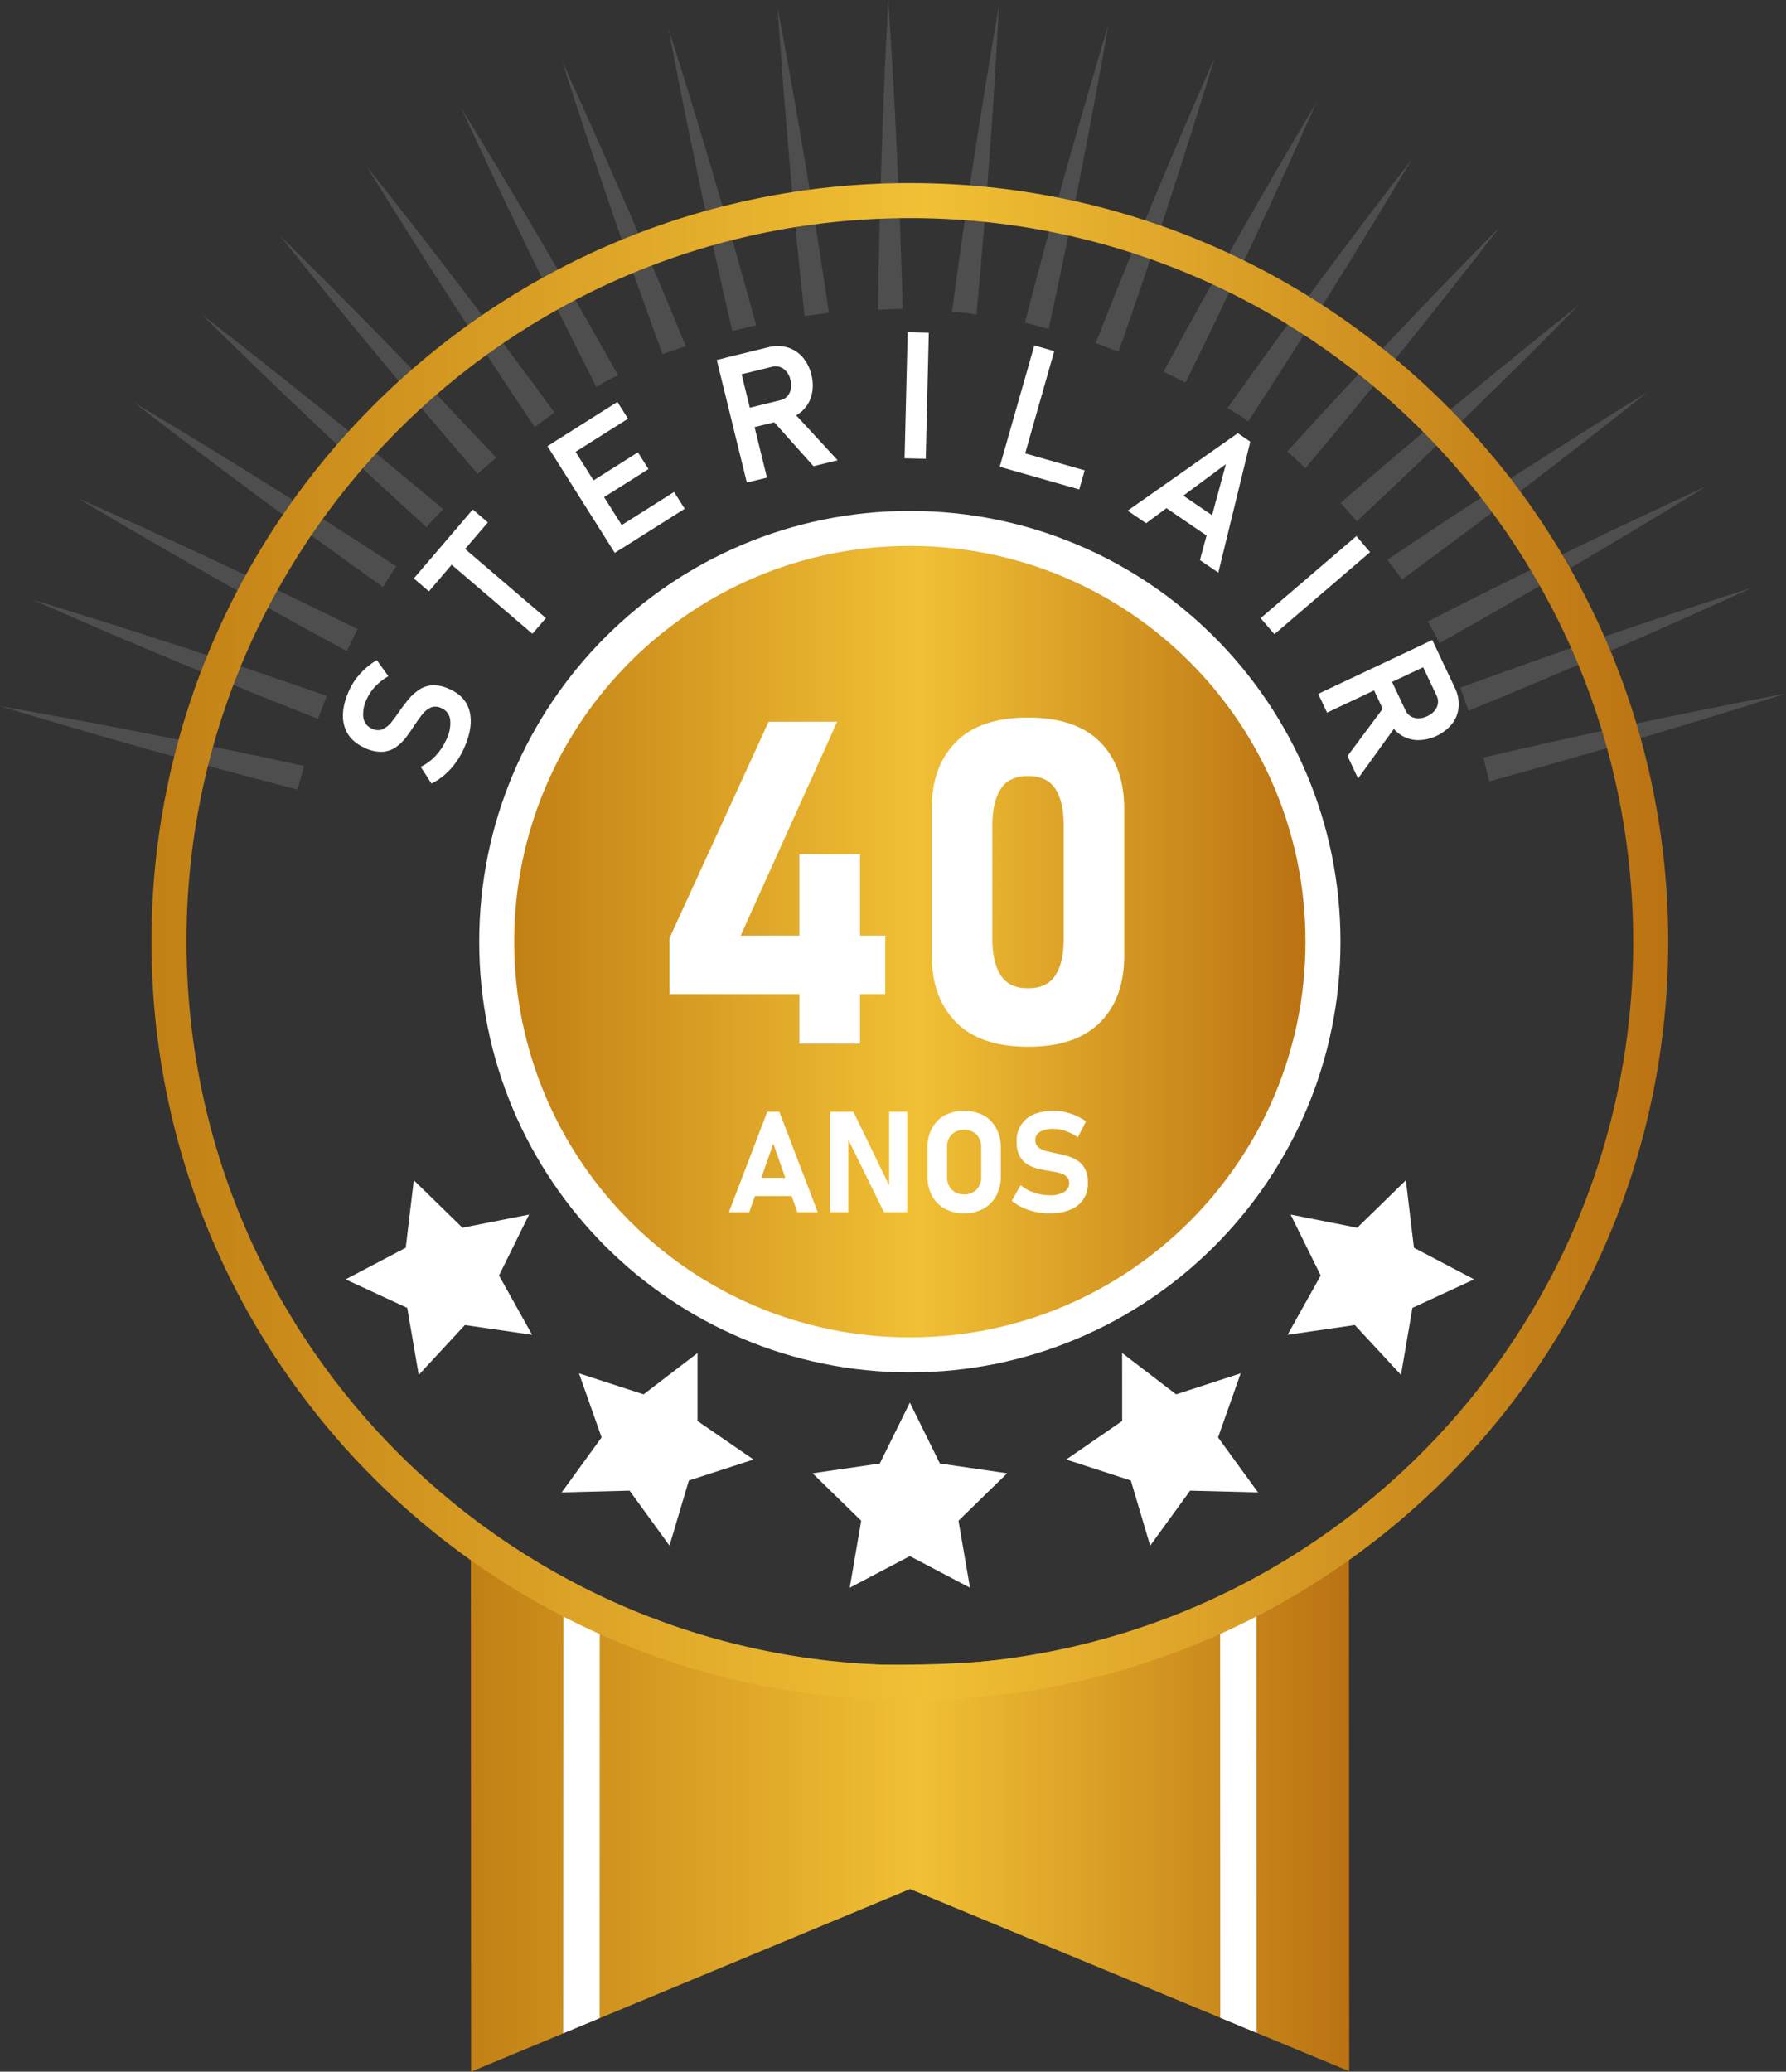 <svg width="207" height="240" viewBox="0 0 207 240" fill="none" xmlns="http://www.w3.org/2000/svg">
<rect x="0" y="0" width="207" height="240" fill="#333333" stroke="none"/>
<g clip-path="url(#clip0_15_1706)">
<path d="M0 81.803C11.804 83.877 23.551 86.186 35.241 88.729L34.486 91.473C22.918 88.488 11.422 85.265 0 81.803Z" fill="#4E4E4E"/>
<path d="M3.778 69.471C15.24 72.965 26.605 76.682 37.873 80.621L36.856 83.277C25.748 78.909 14.722 74.307 3.778 69.471Z" fill="#4E4E4E"/>
<path d="M8.977 57.698C19.909 62.543 30.73 67.6 41.438 72.869L40.186 75.423C29.672 69.732 19.268 63.824 8.977 57.698Z" fill="#4E4E4E"/>
<path d="M15.521 46.627C25.761 52.733 35.905 59.067 45.955 65.628C45.329 66.348 44.915 67.221 44.39 68.01C34.634 61.075 25.012 53.947 15.521 46.627Z" fill="#4E4E4E"/>
<path d="M23.406 36.447C32.884 43.782 42.204 51.293 51.367 58.978C50.741 59.682 50.027 60.336 49.429 61.075C40.549 53.011 31.926 44.843 23.406 36.447Z" fill="#4E4E4E"/>
<path d="M32.468 27.322C40.988 35.727 49.334 44.292 57.508 53.017L55.364 54.895C47.553 45.87 39.921 36.679 32.468 27.322Z" fill="#4E4E4E"/>
<path d="M42.524 19.308C49.968 28.66 57.214 38.153 64.262 47.785L61.974 49.471C55.297 39.558 48.814 29.503 42.524 19.308Z" fill="#4E4E4E"/>
<path d="M53.458 12.517C59.699 22.666 65.784 33.03 71.633 43.469C70.764 43.861 69.927 44.321 69.129 44.843C63.696 34.178 58.472 23.403 53.458 12.517Z" fill="#4E4E4E"/>
<path d="M65.179 7.163C70.171 18.057 74.936 29.037 79.477 40.102C78.588 40.415 77.674 40.697 76.795 41.041C72.682 29.804 68.826 18.551 65.179 7.163Z" fill="#4E4E4E"/>
<path d="M77.471 3.286C81.099 14.693 84.489 26.158 87.64 37.68L84.873 38.344C82.177 26.721 79.71 15.035 77.471 3.286Z" fill="#4E4E4E"/>
<path d="M90.126 0.889C92.344 12.636 94.326 24.414 96.073 36.222L93.255 36.626C91.97 24.747 90.927 12.834 90.126 0.889Z" fill="#4E4E4E"/>
<path d="M102.949 0C103.746 11.921 104.305 23.84 104.624 35.759L101.766 35.887C101.923 23.929 102.317 11.966 102.949 0Z" fill="#4E4E4E"/>
<path d="M115.785 0.626C115.159 12.574 114.28 24.546 113.169 36.46C112.699 36.385 112.23 36.278 111.76 36.225L110.333 36.147C111.915 24.276 113.732 12.436 115.785 0.626Z" fill="#4E4E4E"/>
<path d="M128.465 2.888C126.393 14.688 124.084 26.432 121.538 38.121L118.793 37.367C121.786 25.808 125.01 14.315 128.465 2.888Z" fill="#4E4E4E"/>
<path d="M140.788 6.665C137.301 18.117 133.588 29.48 129.648 40.756L126.991 39.742C131.36 28.635 135.959 17.61 140.788 6.665Z" fill="#4E4E4E"/>
<path d="M152.576 11.863C147.73 22.795 142.674 33.614 137.408 44.321L134.854 43.069C140.544 32.559 146.451 22.157 152.576 11.863Z" fill="#4E4E4E"/>
<path d="M163.665 18.407C157.56 28.642 151.224 38.784 144.66 48.833C143.94 48.207 143.067 47.794 142.278 47.268C149.208 37.513 156.337 27.893 163.665 18.407Z" fill="#4E4E4E"/>
<path d="M173.831 26.286C166.499 35.762 158.987 45.08 151.295 54.24C150.591 53.615 149.937 52.901 149.198 52.303C157.264 43.429 165.434 34.81 173.831 26.286Z" fill="#4E4E4E"/>
<path d="M182.958 35.361C174.551 43.883 165.984 52.228 157.258 60.396L155.38 58.255C164.407 50.434 173.6 42.803 182.958 35.361Z" fill="#4E4E4E"/>
<path d="M190.974 45.406C181.62 52.846 172.125 60.089 162.491 67.136L160.804 64.836C170.72 58.165 180.777 51.688 190.974 45.406Z" fill="#4E4E4E"/>
<path d="M197.776 56.328C187.625 62.586 177.259 68.657 166.829 74.506C166.437 73.638 165.979 72.801 165.458 72.002C176.109 66.57 186.881 61.345 197.776 56.328Z" fill="#4E4E4E"/>
<path d="M203.137 68.053C192.241 73.043 181.259 77.808 170.191 82.348C169.878 81.459 169.596 80.546 169.252 79.666C180.476 75.554 191.732 71.699 203.137 68.053Z" fill="#4E4E4E"/>
<path d="M207 80.342C195.59 83.968 184.124 87.361 172.601 90.522L171.935 87.755C183.555 85.052 195.244 82.581 207 80.342Z" fill="#4E4E4E"/>
<path d="M136.615 187.656C125.516 191.852 113.945 192.976 102.185 192.847C86.726 192.666 66.475 190.823 54.575 179.567L54.6 240L105.478 218.846L156.375 239.947L156.35 177.135C150.146 181.328 143.633 185.005 136.615 187.656Z" fill="url(#paint0_linear_15_1706)"/>
<path d="M65.302 186.573L65.283 235.553L69.496 233.801L69.511 188.244C68.076 187.743 66.672 187.186 65.302 186.573Z" fill="white"/>
<path d="M141.414 185.656L141.432 233.76L145.645 235.506L145.623 183.591C144.24 184.317 142.838 185.008 141.414 185.656Z" fill="white"/>
<path d="M105.453 21.21C56.91 21.21 17.556 60.552 17.556 109.088C17.556 157.624 56.91 196.962 105.453 196.962C153.996 196.962 193.347 157.621 193.347 109.088C193.347 60.555 153.996 21.21 105.453 21.21ZM108.017 192.866C61.736 194.284 23.071 157.921 21.653 111.651C20.235 65.381 56.606 26.724 102.886 25.307C149.167 23.889 187.835 60.252 189.25 106.522C190.664 152.792 154.309 191.449 108.017 192.866Z" fill="url(#paint1_linear_15_1706)"/>
<path d="M105.453 158.988C133.018 158.988 155.364 136.647 155.364 109.088C155.364 81.529 133.018 59.188 105.453 59.188C77.888 59.188 55.542 81.529 55.542 109.088C55.542 136.647 77.888 158.988 105.453 158.988Z" fill="white"/>
<path d="M105.453 154.933C130.778 154.933 151.308 134.407 151.308 109.088C151.308 83.769 130.778 63.243 105.453 63.243C80.128 63.243 59.599 83.769 59.599 109.088C59.599 134.407 80.128 154.933 105.453 154.933Z" fill="url(#paint2_linear_15_1706)"/>
<path d="M105.453 162.487L108.937 169.547L116.731 170.679L111.09 176.174L112.424 183.935L105.453 180.271L98.483 183.935L99.813 176.174L94.176 170.679L101.966 169.547L105.453 162.487Z" fill="white"/>
<path d="M80.845 156.744V164.618L87.331 169.083L79.841 171.515L77.596 179.06L72.97 172.691L65.098 172.892L69.727 166.52L67.105 159.098L74.595 161.532L80.845 156.744Z" fill="white"/>
<path d="M61.323 140.704L57.836 147.763L61.674 154.635L53.883 153.502L48.531 159.276L47.2 151.515L40.055 148.211L47.025 144.55L47.961 136.732L53.598 142.231L61.323 140.704Z" fill="white"/>
<path d="M130.058 156.744L130.061 164.618L123.576 169.083L131.066 171.515L133.307 179.06L137.936 172.691L145.805 172.892L141.176 166.52L143.799 159.098L136.312 161.532L130.058 156.744Z" fill="white"/>
<path d="M149.58 140.704L153.07 147.763L149.229 154.635L157.023 153.502L162.376 159.276L163.703 151.515L170.852 148.211L163.878 144.55L162.942 136.732L157.305 142.231L149.58 140.704Z" fill="white"/>
<path d="M53.836 86.563C53.565 87.187 53.23 87.781 52.835 88.334C52.463 88.855 52.031 89.331 51.548 89.752C51.08 90.156 50.564 90.501 50.011 90.778L48.76 88.838C49.419 88.517 50.012 88.075 50.509 87.536C51.024 86.985 51.441 86.35 51.742 85.659C52.102 84.951 52.253 84.155 52.178 83.365C52.14 83.071 52.025 82.793 51.844 82.558C51.663 82.324 51.423 82.142 51.148 82.032C50.965 81.936 50.765 81.88 50.56 81.866C50.355 81.852 50.149 81.881 49.955 81.951C49.579 82.118 49.249 82.375 48.994 82.698C48.706 83.055 48.415 83.453 48.124 83.897C47.833 84.341 47.498 84.836 47.144 85.315C46.81 85.773 46.408 86.177 45.952 86.513C45.493 86.845 44.952 87.046 44.387 87.092C43.67 87.127 42.955 86.978 42.312 86.66C41.039 86.099 40.236 85.245 39.905 84.097C39.573 82.95 39.746 81.605 40.424 80.064C40.746 79.331 41.185 78.656 41.723 78.064C42.288 77.439 42.943 76.902 43.667 76.471L45.013 78.333C44.446 78.658 43.929 79.064 43.479 79.538C43.078 79.96 42.751 80.447 42.512 80.977C42.17 81.646 42.032 82.4 42.114 83.146C42.156 83.428 42.271 83.693 42.448 83.916C42.625 84.139 42.858 84.312 43.122 84.416C43.314 84.519 43.525 84.576 43.742 84.586C43.959 84.596 44.175 84.557 44.374 84.473C44.77 84.28 45.114 83.996 45.379 83.644C45.688 83.255 46.001 82.83 46.318 82.367C46.635 81.904 46.975 81.455 47.339 81.021C47.684 80.596 48.091 80.225 48.547 79.92C49.002 79.612 49.532 79.429 50.08 79.391C50.761 79.367 51.437 79.511 52.049 79.81H52.068C53.332 80.363 54.118 81.228 54.425 82.404C54.732 83.581 54.535 84.967 53.836 86.563Z" fill="white"/>
<path d="M49.711 68.507L47.961 67.011L54.794 59.025L56.543 60.521L49.711 68.507ZM61.705 73.423L51.51 64.705L53.075 62.887L63.27 71.605L61.705 73.423Z" fill="white"/>
<path d="M71.252 64.045L63.452 51.69L65.483 50.41L73.28 62.762L71.252 64.045ZM65.521 53.092L64.294 51.149L71.558 46.564L72.785 48.508L65.521 53.092ZM68.829 58.337L67.608 56.4L73.937 52.404L75.161 54.341L68.829 58.337ZM72.091 63.525L70.864 61.579L78.128 56.994L79.358 58.941L72.091 63.525Z" fill="white"/>
<path d="M86.557 55.902L83.074 41.704L85.409 41.135L88.892 55.333L86.557 55.902ZM86.075 49.812L85.54 47.566L90.429 46.367C90.658 46.318 90.873 46.219 91.058 46.076C91.244 45.933 91.394 45.75 91.5 45.541C91.716 45.062 91.755 44.522 91.612 44.017C91.511 43.505 91.228 43.047 90.814 42.728C90.623 42.591 90.404 42.499 90.173 42.458C89.941 42.417 89.704 42.429 89.478 42.493L84.589 43.692L84.041 41.457L88.999 40.24C89.733 40.042 90.506 40.042 91.24 40.24C91.921 40.435 92.533 40.82 93.002 41.351C93.514 41.945 93.871 42.657 94.041 43.422C94.247 44.181 94.257 44.978 94.073 45.741C93.903 46.436 93.539 47.069 93.024 47.566C92.469 48.082 91.786 48.441 91.046 48.605L86.075 49.812ZM94.282 54.006L89.393 48.533L91.703 47.491L97.084 53.321L94.282 54.006Z" fill="white"/>
<path d="M107.65 38.547L107.297 53.151L104.843 53.092L105.2 38.491L107.65 38.547Z" fill="white"/>
<path d="M115.867 54.072L119.879 40.021L122.189 40.678L118.192 54.729L115.867 54.072ZM116.95 54.384L117.576 52.172L125.714 54.488L125.088 56.7L116.95 54.384Z" fill="white"/>
<path d="M130.697 59.16L143.464 50.185L144.907 51.167L141.207 66.342L139.073 64.886L142.084 53.771L132.831 60.615L130.697 59.16ZM134.393 58.324L135.689 56.422L142.04 60.756L140.744 62.655L134.393 58.324Z" fill="white"/>
<path d="M158.798 63.966L147.705 73.473L146.109 71.611L157.205 62.108L158.798 63.966Z" fill="white"/>
<path d="M152.782 80.383L166.003 74.146L167.03 76.318L153.806 82.555L152.782 80.383ZM156.181 87.58L160.563 81.697L162.044 83.753L157.402 90.187L156.181 87.58ZM158.657 78.702L160.739 77.72L162.889 82.273C162.98 82.488 163.12 82.68 163.296 82.833C163.473 82.986 163.683 83.096 163.909 83.155C164.421 83.273 164.958 83.205 165.424 82.965C165.907 82.764 166.3 82.395 166.529 81.926C166.627 81.712 166.675 81.479 166.669 81.244C166.663 81.009 166.603 80.779 166.495 80.571L164.348 76.043L166.429 75.06L168.62 79.676C168.958 80.354 169.112 81.11 169.065 81.866C169.011 82.573 168.756 83.25 168.329 83.816C167.837 84.428 167.211 84.92 166.5 85.254C165.789 85.588 165.011 85.755 164.226 85.743C163.518 85.71 162.834 85.479 162.251 85.077C161.633 84.635 161.145 84.036 160.836 83.343L158.657 78.702Z" fill="white"/>
<path d="M84.476 140.441L88.93 128.793H90.326L94.78 140.441H92.416L89.628 132.486L86.839 140.441H84.476ZM86.613 138.563V136.448H92.745V138.563H86.613Z" fill="white"/>
<path d="M96.223 140.434V128.793H98.908L103.243 137.718L103.052 137.925V128.793H105.149V140.434H102.451L98.132 131.644L98.323 131.438V140.434H96.223Z" fill="white"/>
<path d="M111.741 140.563C110.961 140.581 110.189 140.396 109.5 140.028C108.871 139.681 108.355 139.16 108.017 138.526C107.651 137.83 107.469 137.052 107.488 136.266V132.968C107.468 132.181 107.65 131.402 108.017 130.705C108.357 130.074 108.872 129.553 109.5 129.206C110.195 128.857 110.962 128.675 111.74 128.675C112.518 128.675 113.285 128.857 113.979 129.206C114.609 129.552 115.126 130.073 115.466 130.705C115.833 131.402 116.015 132.181 115.995 132.968V136.266C116.014 137.052 115.832 137.83 115.466 138.526C115.128 139.16 114.611 139.682 113.979 140.028C113.292 140.396 112.521 140.581 111.741 140.563ZM111.741 138.372C112.007 138.384 112.272 138.34 112.519 138.244C112.766 138.147 112.991 138 113.178 137.812C113.363 137.614 113.506 137.38 113.599 137.125C113.692 136.87 113.733 136.6 113.72 136.329V132.918C113.733 132.646 113.692 132.375 113.599 132.12C113.506 131.865 113.363 131.63 113.178 131.431C112.785 131.073 112.272 130.874 111.74 130.874C111.208 130.874 110.695 131.073 110.302 131.431C110.118 131.631 109.976 131.865 109.883 132.121C109.791 132.376 109.75 132.647 109.763 132.918V136.329C109.75 136.599 109.791 136.87 109.883 137.124C109.976 137.379 110.118 137.613 110.302 137.812C110.49 137.999 110.716 138.145 110.963 138.24C111.211 138.335 111.476 138.378 111.741 138.366V138.372Z" fill="white"/>
<path d="M121.645 140.563C121.097 140.564 120.55 140.507 120.014 140.394C119.499 140.286 118.998 140.12 118.521 139.899C118.073 139.693 117.652 139.431 117.269 139.12L118.286 137.308C118.752 137.686 119.282 137.975 119.851 138.163C120.434 138.366 121.046 138.472 121.664 138.476C122.241 138.503 122.814 138.372 123.322 138.097C123.507 137.997 123.66 137.847 123.765 137.666C123.87 137.484 123.922 137.277 123.917 137.067C123.926 136.925 123.905 136.782 123.853 136.648C123.802 136.515 123.722 136.394 123.62 136.294C123.396 136.101 123.128 135.965 122.84 135.897C122.527 135.812 122.164 135.74 121.786 135.681C121.332 135.612 120.872 135.525 120.408 135.421C119.957 135.324 119.524 135.156 119.125 134.924C118.729 134.692 118.404 134.355 118.186 133.951C117.925 133.427 117.803 132.845 117.829 132.261C117.802 131.764 117.889 131.268 118.084 130.811C118.278 130.353 118.576 129.947 118.953 129.623C119.7 128.997 120.757 128.684 122.124 128.684C122.778 128.685 123.428 128.791 124.049 128.997C124.696 129.205 125.309 129.508 125.867 129.898L124.928 131.757C124.496 131.45 124.023 131.205 123.523 131.031C123.071 130.868 122.595 130.783 122.114 130.777C121.572 130.747 121.032 130.863 120.549 131.112C120.38 131.202 120.238 131.338 120.141 131.504C120.044 131.669 119.994 131.859 119.998 132.051C119.987 132.208 120.011 132.366 120.068 132.513C120.125 132.66 120.213 132.793 120.327 132.902C120.576 133.109 120.87 133.256 121.185 133.331C121.535 133.425 121.914 133.509 122.321 133.591C122.728 133.672 123.216 133.782 123.657 133.904C124.089 134.023 124.5 134.206 124.878 134.445C125.251 134.686 125.554 135.02 125.758 135.415C125.996 135.914 126.109 136.464 126.086 137.017V137.033C126.112 137.528 126.02 138.022 125.818 138.476C125.617 138.929 125.31 139.327 124.925 139.64C124.149 140.253 123.053 140.563 121.645 140.563Z" fill="white"/>
<path d="M77.59 115.159V108.697L89.083 83.612H97.03L85.844 108.387H102.602V115.159H77.59ZM92.648 120.904V98.949H99.678V120.904H92.648Z" fill="white"/>
<path d="M119.147 121.264C115.437 121.264 112.65 120.311 110.787 118.404C108.923 116.497 107.99 113.92 107.985 110.671V93.717C107.985 90.418 108.924 87.829 110.802 85.947C112.68 84.065 115.459 83.126 119.138 83.13C122.833 83.13 125.617 84.069 127.488 85.947C129.36 87.824 130.299 90.418 130.305 93.729V110.684C130.305 113.982 129.366 116.572 127.488 118.454C125.61 120.336 122.83 121.273 119.147 121.264ZM119.147 114.492C120.618 114.492 121.675 113.993 122.318 112.993C122.96 111.994 123.281 110.621 123.279 108.875V95.513C123.279 93.75 122.958 92.374 122.318 91.385C121.677 90.397 120.62 89.9 119.147 89.896C117.686 89.896 116.635 90.392 115.992 91.385C115.349 92.379 115.025 93.754 115.018 95.513V108.875C115.018 110.617 115.343 111.99 115.992 112.993C116.641 113.997 117.693 114.497 119.147 114.492Z" fill="white"/>
</g>
<defs>
<linearGradient id="paint0_linear_15_1706" x1="54.559" y1="208.569" x2="156.359" y2="208.569" gradientUnits="userSpaceOnUse">
<stop stop-color="#C28015"/>
<stop offset="0.51" stop-color="#F1C035"/>
<stop offset="1" stop-color="#BA7212"/>
</linearGradient>
<linearGradient id="paint1_linear_15_1706" x1="17.556" y1="109.088" x2="193.347" y2="109.088" gradientUnits="userSpaceOnUse">
<stop stop-color="#C28015"/>
<stop offset="0.51" stop-color="#F1C035"/>
<stop offset="1" stop-color="#BA7212"/>
</linearGradient>
<linearGradient id="paint2_linear_15_1706" x1="59.599" y1="109.088" x2="151.308" y2="109.088" gradientUnits="userSpaceOnUse">
<stop stop-color="#C28015"/>
<stop offset="0.51" stop-color="#F1C035"/>
<stop offset="1" stop-color="#BA7212"/>
</linearGradient>
<clipPath id="clip0_15_1706">
<rect width="207" height="240" fill="white"/>
</clipPath>
</defs>
</svg>
